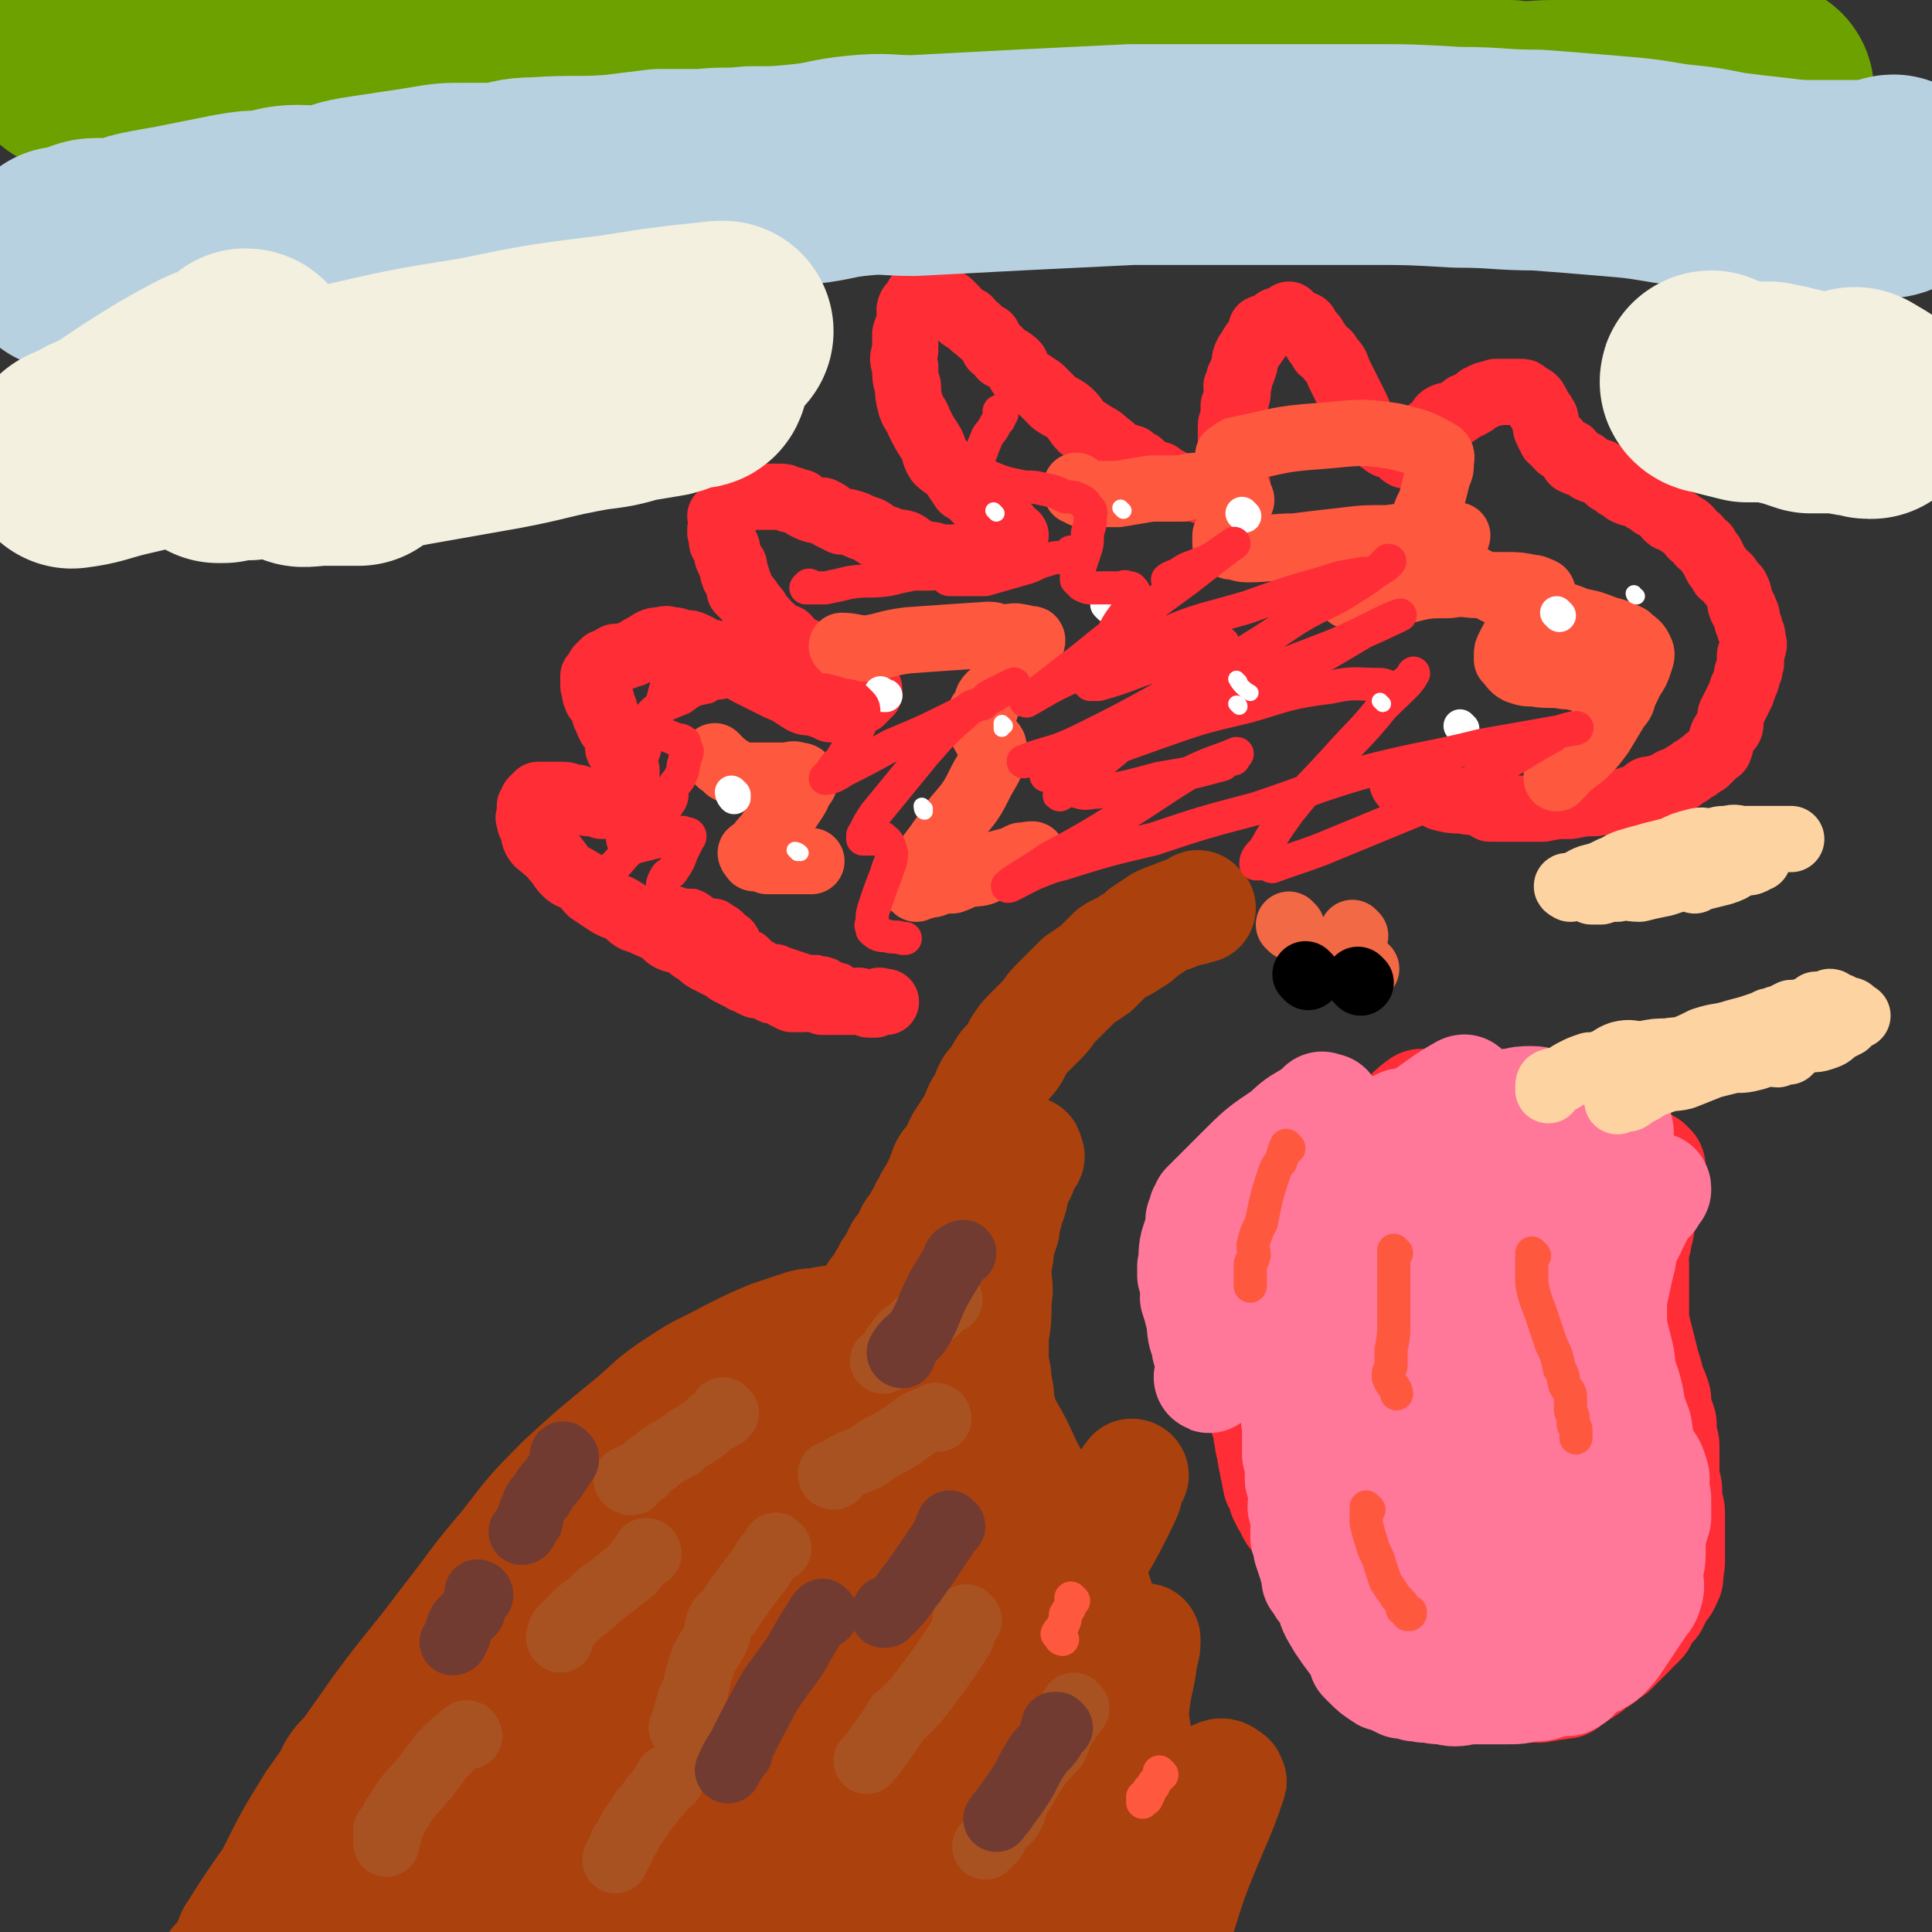 <svg viewBox='0 0 700 700' version='1.1' xmlns='http://www.w3.org/2000/svg' xmlns:xlink='http://www.w3.org/1999/xlink'><rect x="0" y="0" width="700" height="700" fill="#333333" stroke="none"/><g fill='none' stroke='#AB410D' stroke-width='40' stroke-linecap='round' stroke-linejoin='round'><path d='M435,329c0,0 -1,-1 -1,-1 0,0 0,0 -1,1 -1,1 -1,1 -3,1 -2,1 -3,1 -5,2 -3,1 -3,1 -5,2 -3,2 -3,2 -6,4 -2,2 -2,2 -4,3 -4,3 -4,2 -7,4 -3,3 -3,3 -6,6 -3,2 -3,2 -6,4 -2,2 -2,2 -4,4 -3,3 -3,3 -5,5 -2,2 -2,3 -4,5 -2,2 -2,2 -5,5 -2,2 -2,2 -4,5 -2,4 -2,4 -5,7 -2,3 -2,3 -3,6 -2,1 -2,1 -3,3 -1,3 -1,3 -3,6 -1,2 -1,2 -2,5 -2,3 -2,3 -4,6 -2,3 -2,4 -3,7 -2,2 -3,2 -4,5 -1,2 0,3 -2,5 -1,2 -1,2 -2,4 -2,2 -1,3 -3,5 -1,3 -2,3 -3,6 -2,2 -2,2 -3,5 -1,2 -1,2 -3,4 -1,2 -1,2 -2,4 -1,2 -1,2 -2,3 0,1 0,1 -1,3 -1,1 -1,0 -1,1 -1,2 -1,2 -2,3 0,1 0,0 -1,1 -1,1 0,2 -1,3 -1,1 -2,1 -3,2 0,1 0,1 -1,2 -1,2 -1,1 -2,3 -1,0 -2,0 -2,1 -1,2 -1,2 -2,3 -1,1 -1,1 -2,3 -2,2 -2,2 -4,4 -1,2 -1,2 -3,4 -1,2 -1,2 -2,4 -1,1 -1,1 -2,3 -1,1 -1,1 -1,3 -2,1 -2,1 -3,2 -1,1 -1,2 -2,3 -2,2 -2,2 -3,3 -2,2 -2,2 -4,4 -2,3 -2,3 -4,6 -3,2 -3,2 -6,5 -2,2 -2,2 -5,4 -3,2 -2,2 -5,4 -3,1 -3,1 -5,3 -4,2 -3,2 -7,5 -3,2 -3,2 -7,5 -6,4 -6,4 -12,8 -6,3 -6,3 -11,6 -5,3 -5,3 -9,6 -3,1 -2,2 -4,3 -2,1 -2,1 -3,1 -1,1 -1,1 -3,2 -2,1 -2,1 -4,2 -8,7 -8,7 -17,14 -8,6 -8,6 -16,12 -8,6 -11,7 -16,11 -1,0 3,-2 4,-2 1,0 0,1 -1,1 -1,1 -2,1 -3,2 -1,1 0,1 -1,2 -1,2 -2,2 -4,3 -3,2 -2,3 -5,5 -2,2 -2,2 -4,4 -2,3 -1,3 -4,6 -2,3 -3,2 -6,6 -2,3 -2,3 -3,7 -2,3 -2,3 -4,7 -2,3 -2,3 -4,7 -3,3 -3,3 -5,6 -3,4 -2,4 -4,8 -2,3 -2,3 -4,6 -2,3 -2,3 -4,7 -2,3 -2,3 -4,6 -2,3 -2,3 -4,6 -1,2 -1,2 -2,5 -2,2 -2,2 -3,4 0,0 0,0 0,1 0,1 -1,1 -1,1 0,1 0,1 0,2 -1,0 -2,0 -2,-1 0,0 1,0 2,-1 2,-4 2,-4 4,-9 7,-11 7,-11 14,-21 7,-14 7,-14 15,-27 12,-17 12,-17 24,-34 11,-15 12,-15 24,-31 11,-14 10,-14 22,-28 10,-13 10,-13 21,-24 11,-10 11,-10 22,-19 10,-8 9,-9 20,-16 9,-6 9,-5 18,-10 8,-4 8,-4 15,-7 6,-2 6,-2 12,-4 4,-1 4,0 7,-1 4,-1 4,0 8,-1 5,-1 5,-1 10,-3 5,-1 6,-1 9,-2 1,0 -1,0 -1,0 -1,0 0,-1 0,-1 -1,1 -1,2 -3,3 -6,5 -6,5 -13,10 -14,11 -14,11 -27,23 -15,12 -16,12 -30,25 -18,16 -17,16 -34,33 -17,18 -17,18 -33,37 -15,18 -15,18 -30,37 -12,16 -13,16 -24,33 -7,10 -7,10 -12,21 -3,6 -3,7 -4,12 0,1 2,0 2,-1 1,0 0,-1 0,-1 0,0 1,1 1,0 1,0 0,-1 1,-1 1,-2 2,-1 4,-3 10,-9 9,-10 19,-20 23,-24 24,-24 47,-47 25,-26 24,-26 49,-51 28,-28 28,-28 56,-54 19,-19 19,-19 39,-37 3,-2 5,-4 6,-4 1,0 -1,2 -2,4 -3,3 -3,2 -6,5 -9,6 -9,6 -17,13 -17,13 -17,13 -33,27 -23,21 -23,21 -44,43 -27,27 -27,27 -52,55 -24,28 -24,28 -46,57 -18,24 -20,24 -34,49 -2,3 1,6 3,8 2,1 3,-1 5,-3 3,-2 3,-2 6,-4 2,-2 2,-2 5,-4 10,-8 10,-7 19,-16 18,-17 18,-17 35,-35 27,-28 27,-28 53,-57 26,-29 26,-29 52,-59 22,-26 22,-26 43,-53 4,-5 6,-9 7,-12 0,-1 -3,2 -5,4 -3,2 -3,2 -5,4 -2,2 -2,2 -4,4 -2,2 -2,2 -4,4 -8,8 -9,8 -17,17 -14,16 -14,16 -27,34 -18,25 -17,26 -34,52 -17,26 -17,26 -34,53 -15,25 -14,25 -28,50 -10,18 -17,31 -20,37 -1,4 5,-9 11,-18 0,-1 1,0 2,-1 2,-1 2,-1 3,-3 1,-1 0,-1 1,-2 7,-11 7,-11 14,-21 15,-20 15,-20 30,-40 25,-34 25,-34 51,-67 23,-30 22,-30 46,-59 16,-20 18,-21 34,-39 0,-1 -1,1 -1,1 -1,1 -1,1 -1,2 -2,2 -2,3 -3,4 -7,8 -7,8 -14,15 -14,17 -15,17 -28,34 -20,25 -20,25 -39,51 -18,24 -18,24 -34,50 -13,22 -12,22 -24,45 -1,2 -2,4 -1,5 0,1 1,0 2,-1 2,-1 2,0 3,-1 1,-1 1,-1 3,-3 2,-2 2,-2 5,-5 11,-12 12,-12 23,-24 23,-27 23,-27 46,-55 20,-24 20,-24 39,-48 15,-19 15,-20 30,-39 3,-4 6,-7 6,-8 1,-1 -2,2 -5,5 -1,1 -1,1 -2,2 -3,3 -4,3 -6,7 -9,12 -9,12 -17,24 -14,22 -13,22 -26,44 -14,24 -15,23 -27,47 -10,20 -9,21 -18,41 0,1 0,2 0,2 0,0 1,0 1,0 1,-1 1,-1 2,-1 1,-1 1,-1 2,-2 6,-7 7,-6 12,-14 14,-22 13,-23 25,-47 12,-22 12,-22 24,-45 9,-19 14,-27 19,-38 1,-3 -3,5 -6,9 -1,1 -1,1 -2,2 -1,2 0,2 -1,4 -7,14 -8,13 -14,28 -8,19 -8,19 -15,38 -8,23 -7,23 -15,46 -3,10 -3,10 -5,20 -1,1 -1,1 0,1 0,1 0,1 1,2 1,0 0,1 1,1 3,-1 3,-2 5,-5 8,-7 8,-7 14,-15 14,-17 16,-17 28,-36 15,-25 14,-25 28,-52 11,-21 11,-21 20,-43 4,-7 6,-12 7,-16 0,-1 -3,3 -5,5 -1,2 -1,2 -3,4 -1,1 -1,1 -2,4 -4,6 -3,7 -7,13 -6,16 -6,16 -13,31 -9,22 -9,22 -19,44 -8,18 -8,18 -16,35 -6,12 -10,20 -11,23 -1,2 3,-7 7,-14 0,-1 1,-1 2,-3 1,-2 1,-2 2,-5 11,-20 11,-20 22,-40 13,-22 13,-22 26,-44 14,-23 13,-24 27,-47 6,-9 6,-10 12,-18 1,0 1,1 0,1 0,1 -1,1 -1,2 -1,2 0,3 -1,5 -9,19 -10,18 -20,36 -9,17 -9,17 -18,34 -8,15 -11,22 -16,30 -1,2 3,-7 5,-9 2,0 2,3 3,5 1,2 1,2 1,4 1,2 1,2 2,4 0,1 -1,1 -1,2 1,1 1,1 2,2 1,1 1,1 2,2 1,2 1,2 2,4 2,1 2,1 4,2 2,2 2,2 5,5 1,1 1,2 2,3 2,2 2,1 4,3 1,1 1,1 1,2 2,2 2,2 3,4 1,1 1,1 2,2 1,1 1,1 1,1 1,1 1,1 2,2 0,0 -1,1 -1,1 1,0 1,0 2,0 1,0 1,1 1,1 1,-1 1,-1 1,-2 1,-2 2,-2 2,-5 1,-3 1,-3 2,-6 0,-3 0,-3 1,-6 0,-3 0,-3 0,-6 1,-4 0,-4 0,-8 1,-6 1,-6 2,-13 1,-6 1,-6 1,-12 1,-4 0,-4 0,-7 0,-2 0,-2 0,-4 0,-1 0,-1 0,-3 1,-1 1,-1 1,-3 1,-1 0,-1 0,-2 1,-2 2,-2 3,-4 2,-2 2,-2 3,-3 1,-2 1,-2 2,-3 0,-1 1,-2 1,-1 0,2 0,3 -1,6 -1,9 -2,9 -3,18 -1,3 0,3 -1,6 0,3 0,3 -1,6 0,2 0,2 -1,3 0,5 0,5 0,9 1,6 2,6 3,11 0,6 -1,6 -1,12 1,3 1,3 2,6 1,3 1,3 2,5 0,2 -1,2 -1,4 1,1 1,0 1,1 1,1 0,1 0,1 0,1 0,1 0,2 1,0 1,0 1,-1 1,0 0,0 0,-1 1,-4 1,-4 2,-8 1,-5 2,-5 3,-10 0,-4 0,-4 -1,-7 0,-3 0,-3 0,-6 -1,-3 -2,-3 -3,-6 -1,-4 -1,-4 -2,-8 -2,-6 -2,-6 -3,-13 -1,-5 -1,-5 -2,-10 -2,-5 -3,-5 -4,-10 -1,-4 0,-4 -1,-8 -2,-5 -2,-5 -4,-10 -2,-5 -1,-5 -3,-10 -1,-4 -2,-4 -4,-8 -2,-3 -1,-4 -3,-7 -1,-3 -1,-3 -3,-6 -2,-4 -1,-4 -4,-8 -3,-5 -4,-4 -7,-9 -6,-10 -5,-11 -11,-21 -5,-10 -7,-11 -11,-19 -1,-1 1,2 1,2 0,0 0,-1 0,-2 -1,-2 0,-2 -1,-3 0,-1 0,-1 0,-2 0,-4 0,-4 0,-8 1,-5 1,-5 2,-10 0,-5 0,-6 1,-11 1,-6 2,-6 4,-11 1,-5 1,-5 3,-10 1,-3 1,-3 2,-7 1,-2 1,-2 1,-4 1,-2 1,-2 1,-4 1,-2 1,-1 2,-3 0,-2 0,-2 1,-4 0,0 0,0 0,0 1,-1 1,-1 2,-2 0,0 0,0 -1,-1 0,0 1,-1 0,-1 0,1 0,2 0,3 -1,1 -2,1 -2,2 -2,3 -1,4 -2,7 -1,4 -1,4 -3,8 -1,4 -1,4 -1,8 -1,3 -1,3 -2,6 0,5 -1,5 -1,10 0,5 1,5 0,10 0,7 0,7 -1,13 0,5 0,5 0,11 1,3 1,3 1,6 1,4 1,4 1,7 1,4 1,4 2,8 1,5 1,5 3,9 1,5 1,5 2,10 1,4 2,4 3,8 1,4 1,4 2,7 2,3 2,3 4,5 2,3 2,3 4,6 2,3 1,3 4,7 1,2 2,1 4,4 1,1 1,1 2,3 1,2 1,3 2,4 1,2 2,2 2,4 1,5 0,5 -1,10 -2,12 -2,12 -4,23 -3,12 -3,12 -6,24 -2,6 -3,6 -5,11 -1,1 -1,1 -2,1 -1,1 -1,1 -2,2 -3,1 -2,2 -4,3 -6,5 -6,6 -11,10 -9,7 -9,7 -18,14 -9,8 -9,7 -18,15 -3,3 -3,3 -5,5 -1,0 -1,1 0,1 0,0 0,-1 1,-1 8,-1 8,0 16,-2 13,-4 13,-4 27,-8 14,-4 14,-4 29,-8 14,-5 17,-6 28,-9 2,-1 -3,0 -4,1 -1,1 0,2 0,3 2,5 2,5 3,9 1,4 0,4 0,8 0,3 0,3 0,7 1,2 2,2 2,4 0,1 0,1 -1,2 0,1 0,1 0,2 0,0 0,1 0,1 2,-3 3,-4 4,-9 5,-13 4,-13 9,-26 6,-15 8,-18 12,-30 1,-2 -2,2 -2,2 0,0 1,-1 1,-3 1,0 1,-1 0,-1 -1,-1 -2,-2 -4,-1 -3,1 -2,2 -4,4 -2,1 -2,1 -3,2 '/></g>
<g fill='none' stroke='#A95221' stroke-width='24' stroke-linecap='round' stroke-linejoin='round'><path d='M344,471c0,0 0,-1 -1,-1 0,0 0,0 0,1 -1,0 -1,0 -1,1 -2,1 -2,1 -3,3 -5,3 -5,3 -9,7 -3,2 -3,2 -5,5 -2,2 -1,2 -2,4 -1,1 -1,1 -1,1 -1,1 -1,0 -2,1 '/><path d='M263,512c0,0 -1,-1 -1,-1 0,0 0,1 0,2 -2,1 -2,1 -4,2 -2,2 -2,2 -5,4 -3,2 -4,2 -7,5 -4,2 -4,2 -7,4 -2,2 -2,2 -4,3 -2,2 -1,2 -3,3 -1,1 -1,0 -2,1 -1,0 -1,0 -1,0 0,1 0,1 0,2 -1,0 -1,0 -2,-1 '/><path d='M170,629c0,0 0,-1 -1,-1 -4,3 -5,4 -9,8 -3,4 -3,4 -6,8 -5,6 -6,6 -10,13 -2,2 -1,2 -2,4 -1,1 -1,1 -2,2 0,0 1,0 1,1 0,1 -1,1 -1,1 0,1 0,1 0,2 0,0 0,1 0,1 '/><path d='M282,561c0,0 -1,-1 -1,-1 0,0 1,1 1,1 -1,1 -2,1 -3,2 -3,3 -2,4 -5,7 -3,4 -3,4 -6,8 -2,3 -2,3 -4,6 -1,2 -2,1 -3,3 -1,2 -1,2 -1,5 -2,5 -3,5 -5,9 -2,6 -2,6 -3,11 -2,4 -2,4 -3,8 -1,3 -1,4 -2,6 '/><path d='M351,587c0,0 -1,-1 -1,-1 0,0 1,1 0,1 -1,4 -1,5 -3,8 -6,9 -6,9 -12,17 -3,4 -3,4 -6,7 -2,2 -2,2 -3,3 0,0 -1,0 -1,1 -2,3 -2,3 -4,6 -2,2 -1,2 -3,4 -2,3 -3,4 -4,5 '/><path d='M390,619c0,0 -1,-1 -1,-1 0,0 1,1 0,1 -1,4 -2,3 -4,7 -2,3 -1,3 -3,7 -4,4 -4,4 -7,8 -3,5 -3,5 -6,10 -2,3 -1,4 -3,7 -1,2 -2,2 -3,3 -2,2 -2,3 -3,5 -1,1 -2,2 -3,3 '/><path d='M340,514c0,0 0,-1 -1,-1 0,0 0,0 0,1 -1,0 -1,-1 -1,0 -4,1 -4,1 -7,3 -4,3 -4,3 -9,6 -4,2 -4,2 -8,5 -4,2 -4,1 -7,3 -2,1 -2,1 -3,2 -1,1 -1,2 -2,2 0,0 -1,0 -1,-1 '/><path d='M235,563c0,0 0,-1 -1,-1 -1,1 0,2 -2,3 -3,4 -3,4 -7,7 -6,5 -6,4 -11,9 -4,3 -4,3 -7,6 -2,2 -2,2 -3,3 -1,1 -1,1 -1,3 -1,0 0,1 0,1 '/><path d='M243,645c0,0 0,-1 -1,-1 0,0 0,1 0,1 -2,2 -2,2 -3,4 -2,2 -2,2 -4,5 -2,2 -2,2 -3,4 -3,4 -3,4 -5,8 -1,2 -2,2 -2,4 -1,2 -2,3 -2,4 '/></g>
<g fill='none' stroke='#723B31' stroke-width='24' stroke-linecap='round' stroke-linejoin='round'><path d='M205,528c0,0 -1,-1 -1,-1 0,0 1,1 1,2 -2,3 -2,3 -4,6 -2,3 -3,3 -5,7 -2,2 -2,2 -3,5 -1,2 -1,2 -1,4 -1,1 -1,1 -2,3 0,1 -1,1 -1,1 '/><path d='M174,578c0,0 0,-1 -1,-1 0,0 0,1 0,1 -1,3 -1,3 -2,6 -2,2 -2,2 -4,4 -1,2 -1,2 -1,4 -1,1 -1,1 -1,2 0,1 -1,1 -1,1 '/><path d='M345,553c0,0 -1,-1 -1,-1 -1,2 -1,3 -2,5 -6,9 -6,9 -11,16 -4,5 -4,6 -8,10 -1,1 -1,0 -2,0 0,1 -1,1 -1,2 0,0 0,0 1,0 '/><path d='M299,585c0,0 -1,-1 -1,-1 0,0 0,1 -1,1 -5,8 -5,8 -9,15 -7,10 -8,10 -13,20 -6,11 -8,16 -11,21 -1,2 1,-3 3,-6 0,0 0,0 1,0 '/><path d='M384,626c0,0 -1,-1 -1,-1 0,0 0,0 -1,0 -1,3 0,3 -1,5 -2,3 -3,3 -5,6 -4,6 -3,6 -7,12 -2,3 -2,3 -5,7 -1,2 -2,2 -3,4 '/><path d='M327,491c0,0 -1,0 -1,-1 2,-4 4,-4 7,-8 4,-7 3,-7 7,-15 3,-5 3,-5 6,-10 0,-1 0,-1 1,-2 1,0 1,-1 2,-1 '/></g>
<g fill='none' stroke='#F26946' stroke-width='24' stroke-linecap='round' stroke-linejoin='round'><path d='M495,351c0,0 -1,-1 -1,-1 '/><path d='M480,348c0,0 -1,-1 -1,-1 '/><path d='M491,339c0,0 -1,-1 -1,-1 '/><path d='M468,336c0,0 -1,-1 -1,-1 '/></g>
<g fill='none' stroke='#000000' stroke-width='24' stroke-linecap='round' stroke-linejoin='round'><path d='M474,354c0,0 -1,-1 -1,-1 '/><path d='M493,356c0,0 -1,-1 -1,-1 '/></g>
<g fill='none' stroke='#FE2D36' stroke-width='24' stroke-linecap='round' stroke-linejoin='round'><path d='M509,284c0,0 -1,-1 -1,-1 0,0 0,1 1,1 1,1 1,1 1,1 1,0 1,0 2,0 0,0 0,0 1,0 0,0 0,0 1,1 2,0 2,0 4,1 2,1 2,1 4,2 4,1 4,1 8,1 3,1 3,0 6,1 1,0 1,0 3,1 1,0 0,1 1,1 2,0 2,0 3,0 1,0 1,0 2,0 3,0 3,0 6,0 4,0 4,0 8,0 5,-1 5,-1 10,-1 5,-1 5,-1 9,-1 4,-1 4,0 8,0 2,0 2,-1 4,-1 1,-1 1,0 3,0 1,0 0,-1 1,-1 1,-1 1,-1 2,-2 1,-1 1,-1 3,-1 2,-1 2,0 3,-1 2,0 2,-1 4,-2 1,0 1,0 3,-1 1,-1 1,-1 3,-2 1,-1 1,-1 3,-2 1,-1 1,-1 3,-2 0,0 0,-1 1,-1 1,-1 1,-1 2,-2 1,-1 2,-1 2,-2 1,-2 0,-2 1,-4 0,-1 1,-1 1,-2 1,-1 2,-1 2,-3 0,-1 0,-2 0,-3 1,-2 1,-2 2,-4 1,-2 1,-2 2,-4 0,-2 1,-2 1,-3 1,-2 1,-2 1,-4 1,-1 1,-1 1,-3 1,-1 0,-1 0,-3 0,-2 1,-1 1,-3 1,-2 0,-2 0,-3 0,-2 0,-2 -1,-4 0,-2 -1,-2 -1,-3 0,-2 0,-2 -1,-4 0,-1 -1,0 -1,-1 -1,-2 0,-2 -1,-4 0,-1 0,-1 -1,-3 -1,-1 -1,-1 -2,-2 -1,-2 -1,-2 -3,-3 -1,-2 -1,-2 -2,-3 -1,-2 -1,-2 -2,-4 -1,-1 -1,-1 -2,-3 -2,-1 -2,-1 -3,-3 -2,-1 -2,-1 -3,-3 -1,-1 -1,-1 -3,-2 -1,-1 -1,-1 -3,-2 -1,0 -1,0 -2,-1 -1,-1 -1,-2 -2,-3 -2,-1 -2,-1 -3,-1 -1,-1 -1,-1 -3,-2 -1,-1 -1,-1 -2,-2 -2,0 -3,0 -5,-1 -1,-1 -1,-1 -3,-2 -1,-1 -1,-1 -3,-2 -1,-1 -1,-1 -2,-2 -1,-1 -1,-1 -2,-1 -1,-1 -1,0 -3,-1 -1,-1 -1,-1 -2,-2 -2,0 -2,0 -4,-1 -1,-1 0,-2 -1,-3 -2,-1 -2,-1 -4,-2 -1,-1 -1,-1 -1,-2 -1,-1 -1,0 -2,-1 0,-1 0,-1 -1,-2 0,-1 -1,-1 -1,-3 0,-1 0,-1 0,-2 0,-1 -1,-1 -1,-2 -1,-1 -1,-1 -2,-3 0,-1 -1,-1 -1,-2 -1,-1 -1,-1 -2,-1 -1,-1 -1,-1 -1,-1 -1,-1 -1,-1 -2,-1 -1,0 -1,0 -2,0 -1,0 -1,0 -2,0 -2,0 -2,0 -3,0 -1,0 -1,0 -2,0 -1,1 -1,0 -3,1 -1,0 -1,0 -2,1 -1,0 -1,0 -2,1 -1,1 -1,1 -3,2 -1,0 -1,0 -2,1 -2,1 -1,1 -3,2 -2,1 -2,0 -4,1 -2,1 -1,3 -2,4 -1,1 -1,1 -3,1 -1,1 -1,1 -2,2 -1,1 -1,1 -2,3 0,0 0,0 -1,1 -1,1 -1,0 -2,1 0,0 1,1 0,1 0,1 0,1 -1,1 0,0 0,0 -1,0 -2,-1 -1,-2 -3,-3 -3,-1 -3,0 -5,-2 -2,-1 -1,-1 -3,-2 -1,-2 -1,-2 -3,-3 -1,-2 -1,-2 -2,-3 -1,-3 -1,-3 -2,-5 -1,-2 -1,-2 -2,-4 -2,-4 -2,-4 -4,-8 -1,-3 -1,-3 -3,-5 -1,-2 -1,-2 -3,-3 -1,-2 -1,-2 -2,-3 -1,-2 -1,-2 -2,-3 -1,-1 -1,-1 -2,-3 -1,-1 -1,0 -2,-1 -1,0 -1,0 -2,0 0,0 0,-1 -1,-1 0,-1 0,-1 -1,-2 0,0 0,1 -1,1 0,0 0,1 -1,1 -1,0 -1,0 -2,0 -1,0 -1,1 -2,2 -2,1 -2,0 -4,1 0,1 0,2 -1,3 -1,2 -1,1 -2,3 -1,1 -1,2 -2,3 -1,2 -1,2 -1,4 -1,3 -1,3 -2,5 0,2 0,2 -1,3 0,2 1,2 0,4 0,1 0,1 -1,3 0,2 0,2 0,4 0,2 -1,2 -1,3 0,2 0,2 0,5 0,2 0,2 0,4 1,2 1,2 1,4 0,2 0,2 0,3 0,2 0,2 0,3 0,1 1,1 1,2 0,1 1,1 0,2 0,0 0,0 -1,0 0,0 0,1 -1,1 -1,1 -1,1 -2,1 0,0 0,0 -1,0 -1,0 -1,0 -2,0 -1,0 -1,-1 -2,-1 -1,0 -1,0 -3,0 -2,-1 -2,-1 -3,-1 -2,0 -2,0 -3,0 -2,-1 -2,-1 -3,-1 -2,-1 -2,-1 -4,-2 -1,0 -1,0 -2,0 -1,-1 0,-1 -1,-2 -1,0 -2,0 -3,0 -1,-1 -1,-1 -2,-2 -1,-1 -1,-1 -2,-2 -2,-1 -2,-1 -3,-2 -3,-1 -3,0 -5,-2 -2,-1 -2,-2 -4,-3 -2,-2 -2,-2 -4,-3 -3,-2 -3,-2 -5,-3 -2,-2 -2,-3 -4,-5 -2,-2 -3,-2 -6,-4 -2,-2 -2,-2 -5,-5 -3,-2 -3,-2 -6,-4 -2,-2 -2,-3 -3,-5 -2,-2 -3,-2 -5,-3 -1,-2 -1,-2 -3,-3 -1,-2 -1,-2 -2,-4 -2,-1 -2,-1 -4,-3 -2,-1 -2,-2 -3,-3 -2,-1 -2,0 -3,-2 -2,-1 -1,-1 -2,-2 -1,-1 -1,-1 -2,-2 -1,-1 -1,0 -3,-1 -1,-1 0,-1 -1,-2 -1,0 -1,0 -2,0 0,0 0,-1 0,-1 -1,0 -1,0 -2,0 0,0 -1,0 -1,0 0,0 0,1 0,1 -1,0 -1,0 -2,0 0,0 0,0 0,0 -1,1 -1,1 -1,2 -1,1 -1,1 -2,2 -1,2 0,2 0,5 -1,2 -1,2 -2,5 0,3 0,3 0,6 -1,3 -1,3 0,6 0,4 0,4 1,7 0,3 0,3 1,7 1,3 2,3 3,6 2,4 2,4 4,7 2,3 1,4 3,7 2,2 3,2 5,4 2,3 2,3 4,6 2,1 2,1 4,3 2,2 2,2 4,4 2,2 2,2 4,3 1,1 1,1 2,3 1,0 1,0 2,1 0,1 0,1 0,2 1,0 1,0 1,0 1,1 1,0 2,1 0,0 0,1 -1,1 0,1 1,1 0,1 -1,1 -1,2 -2,2 -1,1 -2,0 -3,1 -1,0 0,1 -1,1 -1,1 -2,0 -3,1 -1,0 -1,0 -2,1 -2,0 -2,0 -3,0 -3,0 -3,0 -7,0 -1,0 -1,0 -3,0 -2,0 -2,0 -3,0 -2,-1 -2,-1 -4,-1 -2,-1 -2,0 -4,-1 -2,-1 -2,-2 -4,-3 -3,-1 -3,0 -5,-1 -2,-1 -3,-1 -5,-2 -2,-1 -1,-1 -3,-2 -3,-1 -3,-1 -5,-2 -3,-1 -3,-1 -5,-1 -2,-1 -2,-1 -4,-2 -1,-1 -1,-1 -3,-2 -2,0 -3,0 -5,-1 -2,-1 -2,-1 -3,-2 -2,0 -2,-1 -4,-1 -2,-1 -2,-1 -3,-1 -2,0 -2,0 -4,0 -1,0 -1,0 -3,0 -1,0 -1,0 -3,0 -1,0 -1,-1 -2,0 -1,0 -1,1 -2,1 0,0 -1,0 -1,0 -1,0 -1,1 -2,1 -1,1 -1,0 -1,1 -1,1 -1,1 -2,2 0,0 0,0 0,1 -1,0 -1,0 -2,1 0,1 1,1 1,2 0,0 0,1 0,1 -1,1 -1,1 -1,2 0,1 0,1 0,1 1,1 1,1 1,2 0,1 -1,1 0,2 0,0 1,0 1,1 1,1 0,1 1,3 0,0 -1,1 0,1 0,1 0,1 1,2 0,1 0,0 1,1 0,2 -1,2 0,3 0,1 0,1 1,1 0,2 0,2 1,3 0,1 0,2 0,2 1,1 1,1 2,2 2,2 2,3 4,5 1,2 1,2 3,4 1,1 1,2 3,3 2,2 2,2 5,3 2,2 1,2 3,3 2,2 3,1 5,3 2,0 2,0 3,1 3,1 2,1 5,3 2,1 2,1 4,2 2,1 2,2 4,3 1,1 1,1 2,1 1,1 1,0 2,1 0,0 0,1 1,2 0,0 1,-1 1,0 0,0 0,0 0,1 -1,0 -1,0 -1,1 -1,1 -1,1 -2,2 -1,0 -1,1 -2,1 -1,1 -1,0 -2,1 -2,0 -2,1 -3,1 -2,0 -2,0 -4,0 -2,-1 -2,-1 -5,-2 -2,-1 -3,0 -5,-1 -5,-3 -4,-3 -9,-5 -4,-2 -4,-2 -8,-4 -4,-2 -4,-2 -7,-4 -2,-2 -2,-2 -5,-3 -3,-2 -3,-1 -7,-2 -1,-1 -1,-1 -3,-2 -2,-1 -2,-1 -5,-1 -2,-1 -2,-1 -4,-1 -1,0 -1,-1 -3,0 -3,0 -3,0 -6,2 -2,1 -2,1 -5,3 -1,0 -1,0 -3,1 -2,0 -2,0 -3,0 -2,1 -1,1 -2,2 -1,0 -1,0 -2,0 -1,1 -1,1 -2,2 0,1 0,1 0,2 -1,0 -1,0 -2,1 0,1 0,1 0,2 0,0 0,0 0,1 0,1 0,1 1,1 0,2 -1,2 0,3 0,2 1,1 2,2 0,2 0,2 1,3 0,2 0,2 1,3 0,1 0,1 1,3 1,1 1,1 2,3 1,2 1,2 1,5 1,2 1,2 2,4 0,2 0,2 1,4 0,2 0,3 0,5 -1,1 -1,1 -1,3 -1,1 -1,1 -2,3 0,1 0,1 0,2 -1,0 -2,0 -3,0 -1,0 -1,0 -3,0 -2,-1 -2,-1 -5,-1 -2,-1 -2,-1 -4,-2 -3,0 -3,-1 -5,-1 -1,0 -1,0 -2,0 -1,0 -1,0 -2,0 -1,0 -1,0 -2,0 -1,0 -1,0 -1,0 -1,0 -1,0 -2,0 -1,1 -1,1 -2,2 0,1 0,1 -1,2 0,1 0,1 0,3 0,1 -1,1 0,2 0,2 0,1 1,3 1,2 0,2 1,4 1,2 2,2 3,3 2,2 3,2 4,4 2,2 2,3 4,5 2,2 2,1 5,3 2,1 2,2 4,4 3,2 3,2 6,4 3,2 3,1 6,3 2,1 2,2 4,3 3,1 3,1 5,2 2,1 3,1 5,2 1,1 1,2 3,3 2,1 2,0 4,1 2,1 2,1 3,2 1,1 1,1 3,2 2,2 2,2 4,3 2,1 2,1 4,2 2,1 2,1 3,2 2,1 2,1 4,2 1,0 1,1 2,1 2,1 2,1 4,2 1,0 1,0 3,0 1,1 1,1 3,2 1,0 1,0 2,0 2,1 2,1 3,2 1,0 1,0 2,1 2,0 2,0 4,0 1,0 1,-1 3,0 2,0 2,0 4,1 2,0 2,0 4,0 2,0 2,0 4,0 2,0 2,0 3,0 2,0 2,-1 3,0 2,0 2,1 3,1 1,0 1,0 2,0 0,-1 0,-1 1,-1 1,-1 1,0 1,0 1,0 1,0 2,0 '/></g>
<g fill='none' stroke='#FE583F' stroke-width='24' stroke-linecap='round' stroke-linejoin='round'><path d='M391,177c0,0 -1,-1 -1,-1 0,0 0,1 0,2 1,0 1,0 2,1 2,0 2,0 5,0 4,0 4,0 8,0 6,-1 6,-1 12,-2 6,0 6,0 11,0 4,-1 4,-1 8,-1 3,0 3,1 6,1 2,0 2,-1 4,0 1,0 1,0 2,1 1,1 1,1 1,2 1,1 1,1 0,3 0,2 -1,2 -2,4 -1,2 0,2 -1,4 -1,2 -1,1 -2,3 0,1 0,1 0,2 0,0 0,1 0,1 1,1 1,0 2,1 3,0 3,1 6,1 8,0 9,-1 17,-1 8,-1 8,-1 17,-2 8,-1 8,-1 17,-1 7,-1 7,-1 14,-1 3,0 3,0 6,0 2,0 2,0 4,0 1,0 1,0 1,0 0,1 -1,1 -3,2 -4,2 -3,3 -7,5 -6,3 -6,2 -12,5 -5,3 -4,3 -9,6 -3,2 -3,2 -6,3 -1,1 -1,1 -2,1 0,0 0,0 0,0 2,0 3,0 5,0 7,-1 7,-1 15,-2 8,-2 8,-2 16,-2 6,-1 6,0 11,0 5,0 5,0 10,0 4,0 4,0 9,1 1,0 1,0 3,1 1,0 1,1 1,1 0,1 -1,1 -1,2 -2,3 -2,2 -4,5 -2,4 -2,4 -4,7 -2,3 -2,3 -3,5 -1,2 -1,2 -1,3 0,1 0,1 0,2 2,2 2,3 4,4 3,1 3,1 6,1 5,1 6,0 11,1 4,0 4,1 8,1 4,1 4,1 7,2 2,0 2,1 3,2 2,1 3,1 3,2 0,2 -1,3 -2,4 -3,5 -3,5 -6,10 -3,4 -3,4 -6,7 -2,2 -3,2 -5,4 -2,1 -2,1 -3,3 -1,1 -1,1 -2,1 0,1 0,1 0,1 0,-1 0,-1 2,-3 4,-4 4,-4 8,-8 5,-6 5,-6 10,-13 4,-5 4,-6 7,-12 2,-3 2,-3 3,-6 1,-3 1,-3 0,-5 -1,-2 -2,-2 -4,-4 -4,-2 -4,-2 -8,-3 -5,-2 -5,-2 -10,-3 -5,-2 -5,-2 -10,-3 -6,-2 -5,-3 -11,-5 -6,-2 -6,-1 -11,-4 -6,-3 -6,-3 -11,-6 -4,-3 -4,-3 -7,-7 -3,-2 -3,-2 -5,-5 -1,-3 -1,-4 -1,-7 1,-4 2,-4 3,-8 1,-4 1,-4 2,-8 1,-2 1,-2 1,-4 0,-2 1,-3 -1,-4 -7,-4 -8,-4 -16,-6 -13,-2 -14,-1 -27,0 -15,1 -15,2 -30,5 -2,1 -2,2 -3,2 '/><path d='M306,235c0,0 -1,-1 -1,-1 4,0 5,1 9,1 7,-1 7,-2 15,-3 14,-1 14,-1 29,-2 3,0 3,1 5,1 4,0 4,-1 7,0 1,0 1,0 2,1 1,0 2,-1 2,0 0,1 -1,1 -2,3 -1,2 -1,2 -3,5 -2,2 -2,2 -4,4 -2,3 -1,3 -3,5 -1,2 -2,2 -3,3 -2,2 -1,2 -2,5 -1,1 -2,1 -2,3 0,1 0,1 0,2 1,1 1,1 1,3 1,2 1,2 2,3 0,1 1,1 1,1 1,1 1,1 1,2 0,1 1,1 0,2 -1,4 -1,4 -4,9 -4,8 -4,8 -10,15 -6,9 -6,9 -13,18 -2,2 -3,2 -5,4 0,0 1,1 2,1 6,-1 6,-2 13,-3 11,-2 11,-2 22,-5 5,-1 8,-2 9,-2 1,-1 -2,0 -4,0 -2,1 -2,1 -4,2 -4,1 -4,2 -8,3 -3,2 -4,1 -8,2 -3,1 -2,1 -5,2 -3,0 -3,0 -6,1 -2,1 -2,0 -4,1 -1,0 -1,0 -2,0 -1,1 -1,1 -1,1 '/><path d='M260,275c0,0 -1,-1 -1,-1 1,1 1,2 3,3 2,1 1,2 3,2 3,2 3,2 6,2 4,0 4,0 8,0 3,0 3,0 6,0 2,0 2,-1 4,0 1,0 2,0 2,1 1,2 0,2 -1,3 -1,3 -1,3 -3,6 -2,3 -2,3 -5,6 -2,3 -2,3 -4,6 -2,2 -2,2 -3,4 -1,1 -2,1 -3,2 0,0 0,1 1,1 0,1 0,1 1,1 2,0 2,0 4,1 3,0 3,0 6,0 3,0 3,0 5,0 3,0 4,0 5,0 '/></g>
<g fill='none' stroke='#FFFFFF' stroke-width='12' stroke-linecap='round' stroke-linejoin='round'><path d='M402,220c0,0 -1,-1 -1,-1 '/><path d='M426,260c0,0 -1,-1 -1,-1 0,0 1,1 1,2 '/><path d='M530,264c0,0 -1,-1 -1,-1 '/><path d='M565,223c0,0 -1,-1 -1,-1 '/><path d='M451,187c0,0 -1,-1 -1,-1 '/><path d='M320,252c0,0 -1,-1 -1,-1 0,0 1,1 2,1 '/><path d='M266,288c0,0 -1,-1 -1,-1 0,0 0,1 1,2 '/></g>
<g fill='none' stroke='#FE2D36' stroke-width='12' stroke-linecap='round' stroke-linejoin='round'><path d='M363,150c0,0 -1,-1 -1,-1 0,1 0,2 0,3 -1,1 -1,1 -2,3 -2,3 -2,2 -3,5 -1,2 -1,3 -2,5 0,1 -1,1 -1,3 1,1 0,1 1,2 2,2 2,2 4,3 5,2 5,2 10,3 4,1 4,0 8,1 5,1 5,1 9,3 2,0 3,0 5,1 2,1 2,1 3,3 2,1 1,2 1,4 0,2 0,2 -1,5 0,4 0,4 -1,7 -1,3 -1,3 -2,6 0,1 0,1 -1,2 0,1 0,2 0,2 1,1 1,1 2,2 2,1 2,1 4,1 2,0 2,0 5,0 2,0 2,0 5,0 1,0 1,-1 3,0 1,0 1,0 1,1 1,0 1,0 0,1 0,2 0,3 -1,5 -2,4 -3,4 -5,8 -3,5 -2,5 -5,9 -2,4 -2,3 -4,6 -1,2 -1,2 -1,4 0,0 1,1 1,1 2,0 2,0 3,0 11,-3 11,-4 21,-7 12,-4 16,-5 24,-8 1,0 -4,0 -5,1 0,0 1,0 2,0 1,1 1,1 1,1 -1,2 -1,2 -2,3 -3,4 -3,4 -6,7 -9,10 -9,9 -19,18 -10,9 -10,9 -20,17 -5,4 -8,7 -10,8 -1,1 2,-3 4,-3 2,-1 1,2 3,2 3,1 3,0 7,0 11,-2 11,-2 22,-5 12,-2 12,-2 23,-5 1,-1 1,-1 2,-2 0,0 1,0 2,0 0,-1 2,-2 1,-2 -7,3 -9,3 -17,7 -13,8 -12,8 -25,16 -13,8 -13,8 -26,15 -7,5 -13,8 -15,10 0,1 6,-3 11,-5 5,-2 5,-2 9,-3 16,-5 16,-5 33,-9 18,-6 18,-6 37,-11 21,-7 21,-8 42,-14 20,-5 20,-4 40,-9 17,-3 23,-4 34,-6 2,-1 -4,0 -8,2 -1,0 0,1 -1,1 -11,6 -11,7 -21,12 -15,8 -14,8 -29,15 -17,7 -17,7 -34,14 -8,3 -9,3 -17,6 -1,0 -1,-1 -2,-2 -1,0 -1,1 -2,1 -1,0 -2,0 -2,0 0,-2 1,-3 3,-5 4,-7 4,-7 9,-14 8,-10 8,-9 17,-19 8,-9 9,-9 17,-19 6,-6 10,-9 11,-12 1,-1 -2,4 -6,5 -3,1 -3,-1 -6,-1 -9,0 -9,-1 -18,1 -16,2 -16,3 -30,7 -17,4 -17,4 -34,10 -14,5 -14,5 -29,11 -5,2 -10,4 -10,4 0,0 6,-2 11,-4 4,-2 4,-2 7,-4 15,-6 16,-5 30,-11 18,-8 18,-8 36,-16 16,-8 16,-8 31,-17 7,-3 15,-7 13,-6 -4,1 -12,6 -24,11 -13,5 -13,5 -26,10 -17,6 -17,6 -33,12 -17,6 -16,7 -33,13 -10,4 -17,5 -20,7 -2,0 5,-1 9,-3 8,-3 8,-3 16,-7 10,-5 10,-5 21,-11 14,-8 14,-7 28,-15 13,-8 13,-8 25,-16 10,-6 11,-5 20,-11 7,-4 11,-8 13,-10 2,0 -2,3 -6,5 -2,1 -2,-1 -4,0 -7,1 -7,1 -13,3 -14,4 -14,4 -28,9 -17,5 -17,4 -33,11 -15,6 -15,7 -30,14 -9,4 -10,5 -17,9 -1,0 0,0 1,-1 1,-1 1,-1 3,-2 4,-3 4,-3 9,-7 11,-8 11,-9 22,-17 12,-9 12,-9 23,-17 9,-7 14,-11 17,-13 1,-1 -4,3 -9,6 -2,1 -3,1 -5,2 -3,1 -3,1 -6,3 -2,1 -3,1 -4,2 '/><path d='M294,213c0,0 0,-1 -1,-1 0,0 -1,1 -1,1 0,0 1,0 2,0 2,0 2,0 5,0 5,-1 5,-1 9,-2 7,-1 7,0 14,-1 4,-1 4,-1 9,-2 3,0 3,0 6,0 2,0 2,-1 4,0 1,0 1,0 2,1 0,0 0,1 1,1 0,0 0,0 1,0 0,0 0,0 1,0 1,0 1,0 3,0 4,0 4,0 8,0 7,-2 7,-2 14,-4 4,-1 4,-2 8,-3 3,-1 3,-1 6,-1 1,0 1,0 2,-1 1,0 1,-1 1,-1 1,0 -1,1 -1,2 1,0 3,0 3,0 '/><path d='M242,246c0,0 -1,-1 -1,-1 0,0 1,1 1,2 -1,3 -1,3 -2,7 -2,4 -2,4 -3,8 -1,4 -1,4 -3,8 -1,4 -1,3 -3,7 -1,4 -1,4 -2,7 0,3 0,3 0,5 -1,3 -1,3 -2,5 0,3 0,3 0,6 -1,1 -1,1 -1,3 0,1 -1,1 0,2 0,1 0,1 1,1 2,1 2,1 3,1 4,-1 4,-1 8,-2 3,-1 3,-2 6,-3 1,0 1,0 3,0 0,0 0,-1 1,0 1,0 2,0 2,1 0,1 -1,1 -1,2 -1,2 -1,2 -2,4 -1,3 -1,3 -3,6 -1,2 -2,1 -3,3 -1,2 -1,2 -1,4 0,0 0,0 0,1 -1,1 -1,1 -1,2 0,0 0,0 1,0 0,1 1,1 1,1 2,1 2,1 4,1 3,1 3,1 6,1 3,1 3,2 5,3 3,1 4,0 6,2 2,1 2,1 4,3 1,1 2,1 3,3 1,1 0,2 2,3 1,1 2,1 3,2 1,1 1,1 2,2 2,1 2,1 3,2 3,0 3,0 5,1 3,1 3,1 6,2 3,1 3,1 6,1 2,1 2,0 4,1 1,0 1,1 2,1 1,1 1,0 2,1 0,0 0,0 1,0 0,1 1,0 1,1 0,0 -1,1 -2,1 -1,1 -2,1 -3,2 -1,1 -1,2 -3,3 -1,1 -2,0 -3,1 -1,0 -1,0 -1,1 -1,0 -1,0 -2,0 -1,-1 -1,-1 -2,-1 -3,-2 -3,-2 -6,-3 -3,-2 -4,-4 -5,-4 '/><path d='M212,323c0,0 -1,0 -1,-1 1,-1 2,-1 3,-2 4,-3 4,-2 7,-5 3,-2 3,-3 6,-6 3,-3 3,-3 5,-6 2,-2 2,-2 4,-4 2,-1 2,-1 3,-3 2,-3 2,-3 4,-6 1,-2 0,-3 1,-5 1,-2 2,-2 3,-5 1,-2 0,-2 1,-4 0,-2 1,-2 1,-4 0,0 -1,0 -1,-1 0,-1 0,-1 0,-2 -1,-1 -2,-1 -3,-1 -2,-1 -2,-1 -5,-2 -2,0 -2,0 -4,0 -2,0 -2,0 -3,0 -1,0 -1,0 -1,0 -1,-1 -2,-1 -2,-2 1,-1 2,-1 3,-2 3,-2 2,-3 5,-5 4,-2 4,-2 9,-4 4,-3 4,-3 9,-4 3,-2 3,-1 7,-2 2,-1 2,-1 4,-1 3,0 3,0 6,1 2,0 2,0 5,1 3,0 3,0 7,1 3,0 3,0 7,1 3,0 3,0 7,0 4,1 4,1 7,2 2,0 2,0 4,1 1,1 1,1 2,2 1,1 1,2 1,3 -1,3 -1,4 -2,6 -2,5 -2,5 -5,9 -2,4 -3,3 -5,7 -1,1 -2,2 -2,2 2,0 4,-1 7,-3 8,-4 8,-4 17,-9 12,-5 12,-5 24,-11 10,-5 15,-8 20,-11 2,-1 -4,2 -8,4 -2,1 -1,1 -3,3 -3,1 -4,0 -6,3 -8,7 -8,7 -15,15 -9,11 -9,11 -18,22 -2,3 -2,3 -4,7 -1,1 0,1 0,1 0,1 -1,1 0,1 0,0 0,0 1,0 0,0 0,0 1,0 2,0 2,0 3,0 1,0 2,-1 2,0 2,1 2,2 3,5 0,4 -1,4 -2,8 -2,5 -2,5 -4,11 -1,3 -1,3 -1,6 0,1 -1,1 0,2 0,1 0,1 0,1 2,2 3,2 5,2 3,1 3,0 6,1 0,0 0,0 1,0 '/></g>
<g fill='none' stroke='#FFFFFF' stroke-width='6' stroke-linecap='round' stroke-linejoin='round'><path d='M361,186c0,0 -1,-1 -1,-1 0,0 1,1 1,1 '/><path d='M449,256c0,0 -1,-1 -1,-1 0,0 1,0 1,1 '/><path d='M335,293c0,0 -1,-1 -1,-1 0,0 0,2 1,2 '/><path d='M289,309c0,0 -1,-1 -1,-1 0,0 1,0 2,1 '/><path d='M364,263c0,0 -1,-1 -1,-1 0,0 0,1 0,2 '/><path d='M501,255c0,0 -1,-1 -1,-1 '/><path d='M593,216c-1,0 -1,-1 -1,-1 '/><path d='M407,185c0,0 -1,-1 -1,-1 0,0 1,1 1,1 '/><path d='M449,247c0,0 -1,-1 -1,-1 1,2 3,4 5,5 '/></g>
<g fill='none' stroke='#FE2D36' stroke-width='40' stroke-linecap='round' stroke-linejoin='round'><path d='M598,423c-1,0 -1,-1 -1,-1 0,0 0,1 0,2 0,1 0,1 0,2 -1,2 0,2 -1,4 0,3 -1,3 -2,6 0,3 0,3 0,6 0,3 0,3 -1,6 0,3 -1,3 -1,5 -1,2 0,2 0,5 0,3 0,3 0,5 0,3 0,3 0,6 0,3 0,3 0,5 0,3 0,3 0,5 1,4 1,4 2,8 1,4 1,4 2,8 1,3 1,3 2,7 1,2 1,2 2,5 0,2 0,2 0,4 1,2 1,2 2,5 0,1 0,1 0,3 0,3 1,3 1,5 0,2 0,2 0,5 0,3 0,3 0,6 0,3 1,3 1,5 0,2 0,2 0,5 0,1 1,1 1,3 0,1 0,1 0,3 0,1 0,1 0,2 0,2 0,2 0,3 0,1 0,1 0,2 0,2 0,2 0,3 0,1 0,1 0,2 0,0 0,0 0,1 0,1 0,1 0,1 0,0 0,0 0,0 0,1 0,1 0,1 0,2 -1,2 -1,3 0,2 1,2 0,3 -1,3 -1,2 -3,5 -1,2 -1,2 -2,4 -1,1 -1,1 -2,2 -1,1 -1,1 -2,2 0,2 0,2 -1,3 -1,1 -1,1 -2,1 -1,1 -1,1 -1,2 -2,2 -2,2 -4,4 -1,0 -1,0 -1,1 -1,1 -1,1 -2,2 -1,0 -1,0 -2,1 -1,1 -1,1 -2,2 -2,1 -2,0 -3,1 -1,2 -1,2 -3,3 -1,1 -1,1 -3,1 -1,1 -1,1 -2,2 -1,1 -1,1 -2,2 -1,0 -1,0 -3,0 0,1 0,0 -1,0 -2,1 -2,1 -4,1 -2,1 -2,0 -5,0 -1,0 -1,0 -3,0 -1,0 -1,0 -3,0 -1,0 -1,0 -1,0 -1,0 -1,0 -2,0 -1,0 -1,0 -2,-1 0,0 0,0 0,0 -1,0 -1,1 -1,0 -1,0 -1,0 -2,-1 -1,0 -1,1 -1,0 -5,-2 -5,-3 -9,-6 -1,0 -1,0 -2,0 -4,-2 -4,-2 -8,-3 -2,-1 -2,-1 -4,-3 -1,-1 0,-1 -2,-2 -1,-1 -1,0 -2,-1 -1,-1 -1,-1 -2,-2 0,0 0,0 -1,0 0,-1 -1,0 -1,-1 0,0 1,0 0,-1 -5,-4 -6,-3 -11,-8 -3,-2 -3,-2 -5,-5 -3,-2 -3,-2 -6,-5 -1,-1 -1,-1 -1,-1 -2,-1 -2,-1 -3,-2 -1,0 -1,-1 -2,-1 -1,-3 -1,-3 -3,-5 -1,-1 -1,-1 -2,-3 -1,-3 -1,-3 -3,-6 -1,-2 -1,-2 -3,-5 -1,-1 -1,-1 -1,-2 -1,-2 -1,-2 -2,-3 0,-1 0,-1 -1,-2 0,-3 -1,-3 -2,-5 -1,-5 -1,-5 -2,-10 0,-3 -1,-3 -1,-6 -1,-3 0,-3 -1,-5 0,-1 0,-1 -1,-3 0,-1 0,-1 0,-2 1,-5 1,-5 2,-10 0,-3 0,-3 0,-6 2,-9 3,-9 4,-17 1,-3 0,-3 0,-5 1,-2 1,-2 1,-4 1,-2 2,-1 3,-3 4,-7 3,-8 8,-15 6,-10 6,-10 13,-19 7,-10 7,-11 15,-20 5,-7 8,-10 11,-12 1,-1 -2,3 -3,6 0,0 1,-1 2,0 2,0 2,0 4,0 1,1 1,1 2,1 1,-1 1,-1 2,-1 2,-1 2,0 3,0 1,0 1,-1 1,0 1,0 1,0 1,1 1,0 1,0 2,0 0,0 0,-1 1,0 1,0 1,0 2,1 2,1 2,1 4,2 1,1 2,2 2,2 '/></g>
<g fill='none' stroke='#FF7799' stroke-width='40' stroke-linecap='round' stroke-linejoin='round'><path d='M526,419c0,0 -1,-1 -1,-1 -1,0 0,1 -1,2 -3,7 -3,7 -7,14 -7,12 -7,12 -15,24 -8,12 -8,12 -16,23 -1,1 -1,0 -2,0 0,0 0,0 -1,1 0,0 0,0 -1,0 0,1 -1,0 -1,1 -1,1 0,1 -1,2 -3,9 -4,9 -7,18 -1,2 0,2 -1,5 0,2 0,2 0,4 0,1 -1,1 -1,2 0,1 0,1 0,2 0,1 0,1 0,1 1,4 0,4 2,8 3,10 3,10 8,20 6,13 6,13 14,25 8,11 9,13 16,22 1,1 0,-2 0,-3 0,0 0,0 0,0 1,0 1,0 2,0 2,1 2,1 4,1 4,1 4,2 7,3 5,2 5,2 9,3 3,1 3,1 5,2 2,1 2,1 4,1 2,1 2,0 3,0 1,1 1,1 1,2 1,0 1,0 1,-1 0,0 0,0 0,-1 -1,-2 -1,-2 -2,-5 -2,-5 -2,-5 -4,-9 -3,-5 -3,-5 -4,-10 -2,-5 -3,-5 -4,-10 -2,-5 -1,-5 -2,-11 -1,-11 -2,-11 -2,-22 0,-17 0,-17 3,-34 2,-17 2,-17 6,-34 3,-14 5,-18 8,-28 0,-2 -2,4 -2,5 0,0 1,-2 2,-3 1,-2 1,-2 2,-4 2,-2 1,-3 2,-5 1,-1 1,-1 2,-2 0,-1 0,-1 0,-2 1,0 2,-1 2,-1 -1,1 -2,2 -3,4 -3,5 -3,5 -7,11 -7,10 -7,11 -14,21 -9,13 -9,13 -18,26 -9,13 -10,15 -16,26 -1,1 1,-2 2,-2 1,0 0,0 0,1 1,4 2,4 2,9 1,6 1,6 2,11 1,7 1,7 3,13 1,5 1,5 3,10 1,2 1,2 2,5 0,1 1,1 1,2 1,2 1,2 1,3 1,0 1,0 1,1 1,0 1,0 2,0 2,-1 2,-2 4,-4 7,-6 7,-6 13,-13 8,-10 9,-10 15,-22 7,-14 7,-14 12,-29 4,-13 3,-14 5,-27 1,-10 1,-13 1,-20 0,-1 -1,2 -1,2 0,0 0,-1 0,-1 1,-1 1,-2 2,-2 0,0 0,1 0,3 1,2 1,2 1,5 0,5 0,5 0,9 0,9 0,9 -1,18 0,7 -1,7 -1,15 -1,5 -1,5 -1,10 0,5 0,5 0,10 1,11 1,11 3,22 3,14 3,14 6,27 2,7 3,12 3,14 0,2 -1,-4 -2,-8 0,0 1,1 1,0 1,-2 0,-2 0,-5 0,-6 -1,-6 -2,-11 0,-6 -1,-6 -1,-11 -1,-5 0,-5 -1,-10 0,-7 0,-7 -1,-13 -2,-9 -2,-9 -3,-17 -1,-8 -1,-8 -1,-15 -1,-6 -1,-6 -1,-12 1,-7 1,-7 2,-13 1,-5 0,-5 2,-9 1,-5 1,-5 2,-9 1,-4 2,-4 3,-8 2,-4 2,-4 3,-8 2,-4 3,-4 4,-8 2,-4 2,-4 4,-8 0,-3 1,-3 1,-5 0,-1 1,-2 0,-3 0,-1 0,-1 -1,-2 -1,-1 -2,-1 -3,-1 -2,-1 -2,-1 -4,-2 -2,-1 -2,-1 -4,-2 -3,0 -3,0 -6,0 -4,-1 -4,-1 -7,-2 -3,0 -3,-1 -6,-1 -3,0 -4,0 -7,1 -4,0 -4,0 -8,1 -3,0 -3,0 -7,0 -4,1 -4,1 -8,2 -3,0 -3,0 -7,1 -2,1 -2,1 -5,2 -2,1 -2,1 -5,1 -4,2 -4,2 -8,3 -6,2 -6,2 -12,4 -6,1 -6,0 -12,3 -2,0 -2,2 -4,3 -2,1 -2,0 -4,0 -1,1 -1,1 -2,2 -1,0 -1,0 -1,0 -1,1 -2,0 -2,1 -4,4 -4,4 -7,9 -2,3 -2,3 -4,7 0,1 0,1 -1,2 0,1 -1,1 -1,2 -1,1 0,2 -1,3 0,0 0,0 0,1 -2,7 -2,7 -3,14 -2,9 -1,9 -3,19 -2,9 -4,13 -5,19 0,1 1,-2 1,-4 1,-1 1,-2 0,-2 -1,-4 -2,-3 -2,-7 -2,-4 -1,-4 -2,-9 -1,-4 -1,-4 -2,-7 0,-2 1,-3 0,-5 0,-1 0,-1 -1,-3 0,0 0,0 0,-1 0,-1 0,-1 0,-2 1,-4 0,-4 1,-8 1,-3 1,-3 2,-6 0,-2 0,-2 0,-3 1,-2 1,-1 1,-3 1,-1 1,-1 1,-2 6,-6 6,-6 12,-12 8,-8 8,-8 17,-14 5,-5 5,-4 11,-8 1,-1 1,-1 2,-2 0,0 0,0 1,1 1,0 1,-1 1,0 -2,2 -2,2 -4,5 -4,3 -4,3 -7,6 -3,3 -3,3 -5,5 -1,1 -1,1 -2,3 0,1 -1,0 -1,1 -1,1 -1,2 -2,3 -1,1 -1,0 -1,1 -1,2 -1,2 -2,5 -1,1 -1,2 -2,3 -1,3 -1,3 -2,5 -1,2 -1,2 -2,4 0,1 0,1 0,2 0,1 0,2 0,2 3,-1 3,-3 6,-4 13,-8 13,-8 25,-16 13,-8 13,-8 25,-17 12,-7 14,-10 23,-15 2,-1 -1,2 -1,5 0,2 1,2 1,4 1,4 2,4 2,8 1,9 1,9 0,19 -1,16 0,16 -3,31 -3,16 -3,17 -9,32 -6,16 -6,16 -15,30 -7,11 -7,11 -16,21 -6,6 -7,6 -12,10 -1,1 0,0 0,-1 1,-1 0,-2 0,-2 1,2 1,3 2,5 0,6 0,6 0,11 1,5 1,5 3,11 1,4 1,4 4,9 2,3 2,3 5,7 1,1 2,1 3,3 1,1 0,2 0,3 1,1 1,1 2,2 0,0 0,0 0,0 2,2 2,2 5,4 1,1 2,0 3,1 2,1 2,1 4,2 1,0 2,-1 3,-1 1,1 1,2 2,2 0,0 1,-1 1,-1 1,1 1,1 2,1 0,1 0,0 1,0 0,0 0,0 0,0 3,1 3,1 6,1 4,1 4,1 9,0 7,0 7,0 13,0 5,0 5,0 9,-1 4,0 4,0 7,-1 1,0 1,-1 3,-1 1,0 1,0 2,0 1,0 1,0 2,0 2,-1 2,-1 3,-3 2,-1 2,-1 4,-3 3,-1 3,-1 6,-3 3,-3 3,-3 5,-6 2,-3 2,-3 4,-6 2,-3 2,-3 4,-6 2,-3 2,-2 3,-5 1,-3 0,-3 0,-6 0,-4 1,-4 1,-8 0,-3 0,-3 0,-6 1,-4 1,-4 2,-7 0,-3 0,-3 0,-6 0,-2 0,-2 -1,-5 0,-2 1,-3 0,-5 -1,-4 -2,-4 -4,-7 -2,-5 -1,-5 -2,-10 -2,-5 -2,-5 -3,-11 -1,-4 -1,-4 -3,-9 0,-4 0,-4 -1,-8 -1,-4 -1,-4 -2,-8 0,-3 0,-3 0,-6 0,-5 0,-5 1,-9 1,-5 1,-5 2,-9 1,-3 0,-4 1,-7 1,-3 2,-2 3,-5 1,-2 1,-2 2,-4 1,-2 1,-2 2,-4 1,-2 2,-2 3,-3 0,-1 0,-1 0,-1 1,-1 1,-1 2,-2 0,0 0,0 0,0 0,-1 0,-1 -1,0 -3,0 -3,0 -6,1 -6,2 -6,3 -12,4 -7,2 -7,2 -14,4 -8,2 -8,3 -16,5 -9,2 -9,1 -17,2 -7,1 -7,2 -13,3 -7,1 -7,0 -15,1 -6,2 -6,2 -12,5 -5,1 -5,1 -9,2 -3,2 -3,2 -7,4 -1,0 -1,1 -3,2 -1,0 -1,0 -2,1 -1,1 -2,1 -2,2 -1,4 -1,4 -1,9 -1,6 -2,6 -2,12 0,7 0,7 0,14 1,8 1,8 2,15 0,3 0,3 0,6 0,2 0,2 0,4 1,2 1,2 2,4 0,1 -1,1 -1,2 0,2 0,2 0,3 1,2 1,2 1,4 1,3 0,3 0,6 1,2 1,2 1,4 1,2 0,2 0,4 0,1 0,1 0,2 0,0 0,0 0,1 1,1 1,1 2,2 0,1 -1,1 -1,2 1,3 1,3 2,6 0,1 1,1 1,2 1,2 0,2 0,3 1,1 2,1 2,2 1,0 0,0 0,1 1,1 1,1 2,2 2,2 2,3 5,5 2,1 3,1 4,1 '/></g>
<g fill='none' stroke='#FED3A2' stroke-width='24' stroke-linecap='round' stroke-linejoin='round'><path d='M598,385c-1,0 -2,-1 -1,-1 0,0 1,0 2,0 2,-1 2,-1 3,-2 3,-1 3,0 6,-1 5,-2 5,-2 9,-4 6,-2 6,-1 12,-3 4,-1 4,-1 7,-2 3,-1 3,-1 5,-2 2,0 2,-1 4,-1 2,-1 2,-1 4,-2 1,0 1,0 3,0 2,-1 2,-1 4,-1 1,-1 1,-1 2,-2 2,0 2,1 4,1 1,-1 1,-2 1,-2 1,0 1,1 2,2 1,0 1,-1 2,0 0,0 0,0 1,1 1,0 1,0 2,0 0,0 1,0 1,1 1,0 0,0 1,1 0,0 1,0 1,0 -1,0 -1,-1 -2,0 -1,0 0,1 -1,1 0,1 0,1 -1,2 -2,1 -2,1 -4,2 -2,2 -2,2 -5,3 -3,1 -3,0 -6,1 -3,1 -3,2 -6,3 -4,1 -4,0 -7,0 -4,1 -4,1 -7,2 -3,0 -3,0 -7,0 -4,1 -4,2 -8,3 -3,1 -4,0 -7,2 -4,1 -4,1 -8,3 -2,1 -3,1 -5,2 -3,1 -3,1 -5,2 -2,1 -2,1 -3,2 -1,1 -1,1 -3,1 0,1 -1,0 -1,1 -1,0 -1,1 -1,1 0,0 0,-1 1,-1 1,-1 2,0 3,0 2,-1 2,-2 5,-3 3,-2 3,-2 6,-3 5,-2 5,-1 9,-2 5,-2 5,-2 10,-4 4,-1 4,-1 8,-2 4,0 4,0 8,-1 3,-1 3,-1 5,-2 1,0 2,1 3,1 2,-1 1,-1 3,-2 1,0 1,0 1,1 0,0 0,0 -1,0 -1,0 -1,0 -2,0 -4,-1 -4,-1 -9,-1 -5,0 -5,0 -10,0 -6,0 -6,0 -12,1 -5,0 -5,-1 -10,0 -4,0 -4,0 -9,1 -4,0 -4,-1 -8,0 -3,1 -3,2 -6,3 -2,1 -3,1 -5,1 -3,1 -3,1 -5,2 -2,1 -2,1 -5,3 -2,1 -2,0 -4,1 -1,0 -1,1 -1,2 0,0 0,1 0,1 '/><path d='M569,322c0,0 -2,-1 -1,-1 0,0 1,0 2,0 3,-1 3,-2 6,-3 4,-1 4,-1 8,-3 3,-1 3,-2 7,-3 3,-1 4,-1 7,-2 4,-1 4,-1 8,-2 4,-2 4,-2 8,-3 3,-1 3,0 7,0 2,-1 2,-1 5,-1 3,-1 3,0 6,0 2,0 2,0 5,0 1,0 1,0 3,0 1,0 1,0 3,0 1,0 1,0 2,0 0,0 0,0 1,0 1,0 1,0 2,0 0,0 1,0 1,0 -1,0 -1,0 -2,0 -1,0 -1,0 -2,0 -3,0 -3,0 -5,1 -2,0 -2,0 -4,1 -3,0 -3,0 -5,1 -4,0 -4,0 -7,0 -5,1 -5,2 -10,3 -4,1 -4,1 -8,2 -4,1 -4,1 -8,2 -1,0 -2,0 -3,1 -1,0 -1,0 -2,1 -2,0 -2,-1 -3,0 -1,0 -1,0 -2,1 -1,0 -1,0 -2,1 -1,1 -1,1 -3,1 -1,1 -1,0 -3,1 -1,0 0,1 -1,2 0,0 -1,0 -1,0 -1,1 -2,1 -1,1 0,0 1,0 3,0 3,-1 3,-1 6,-1 4,-1 4,0 8,0 4,-1 4,-1 9,-2 3,-1 3,-1 6,-2 4,-1 4,-1 7,-2 3,0 3,0 6,-1 2,-1 2,-1 4,-2 2,0 2,0 4,0 1,-1 1,-1 3,-1 0,-1 0,0 1,0 1,-1 1,-1 2,-1 0,-1 1,-1 1,0 0,0 -1,0 -2,1 -2,1 -2,0 -5,1 -3,2 -3,2 -6,3 -4,1 -4,1 -8,2 -1,0 -1,0 -2,1 '/></g>
<g fill='none' stroke='#FE583F' stroke-width='12' stroke-linecap='round' stroke-linejoin='round'><path d='M389,580c0,0 -1,-1 -1,-1 0,0 1,1 0,1 0,3 -1,3 -2,5 0,2 0,2 -1,4 -1,2 -1,1 -2,3 0,0 1,0 1,1 0,1 1,1 1,1 '/><path d='M421,643c0,0 -1,-1 -1,-1 0,0 0,1 0,2 -1,1 -1,1 -2,2 0,0 0,1 0,1 -1,1 -2,1 -2,2 0,0 1,1 0,1 0,1 0,1 -1,1 0,0 1,1 0,1 0,0 0,-1 -1,-1 0,1 0,2 0,2 '/><path d='M467,416c0,0 -1,-1 -1,-1 -1,2 -1,3 -2,6 -1,1 -1,1 -2,3 -3,9 -3,9 -5,19 -2,4 -2,4 -3,8 0,3 1,3 0,5 0,1 -1,1 -1,2 0,1 0,1 0,1 0,1 0,1 0,2 0,2 0,2 0,5 '/><path d='M496,547c0,0 -1,-1 -1,-1 0,1 0,1 0,3 0,2 0,2 0,3 1,4 1,4 2,7 1,4 2,4 3,8 1,3 1,3 2,6 2,3 2,3 4,6 1,1 1,1 2,2 0,1 0,1 0,2 1,1 1,0 2,1 0,1 0,1 0,1 1,0 1,0 1,-1 '/><path d='M556,455c0,0 -1,-1 -1,-1 0,0 0,1 0,2 0,2 0,2 0,3 0,3 0,3 0,6 1,5 1,5 3,10 2,6 2,6 4,12 2,4 2,4 3,9 2,3 1,3 2,6 1,2 2,2 2,4 0,2 0,2 0,5 0,1 1,1 1,3 0,1 0,1 0,2 0,1 1,1 1,2 0,0 0,0 0,1 0,1 0,1 0,2 '/><path d='M506,454c0,0 -1,-1 -1,-1 0,1 0,2 0,3 0,2 0,2 0,5 0,3 0,3 0,6 0,6 0,6 0,11 0,6 0,6 -1,11 0,3 0,3 0,6 -1,2 -1,2 -1,4 1,3 3,4 3,6 '/></g>
<g fill='none' stroke='#6CA100' stroke-width='80' stroke-linecap='round' stroke-linejoin='round'><path d='M26,22c0,0 -1,-1 -1,-1 1,0 2,1 3,1 1,0 0,-1 1,-1 2,-1 2,-1 4,-2 3,-1 2,-1 5,-2 3,-1 3,-1 6,-1 4,0 4,0 9,0 5,0 5,-1 10,0 6,0 6,1 12,2 6,1 6,0 12,1 8,1 8,1 15,2 8,1 8,1 15,1 9,1 9,2 18,2 17,0 17,0 35,0 18,0 18,-1 36,-1 16,-1 16,-1 31,-2 13,-1 13,0 25,-1 9,-1 9,-2 18,-2 8,0 8,-1 16,0 7,0 7,1 15,2 8,1 8,2 17,3 9,2 9,2 18,3 9,1 9,1 17,2 8,0 8,1 16,1 8,0 8,-1 15,-1 7,0 7,0 14,0 6,-1 6,-2 13,-2 7,0 7,0 14,1 7,0 7,1 14,1 7,0 7,-1 14,0 8,0 8,1 15,2 8,2 8,2 17,4 8,1 8,1 16,3 9,1 9,1 19,2 8,1 8,1 17,1 8,1 8,0 16,0 7,0 7,0 13,0 4,0 5,0 7,0 1,0 -2,0 -2,0 0,0 1,-1 2,-1 6,-2 6,-2 12,-3 3,-1 3,-1 6,-2 3,-1 3,-1 5,-1 2,-1 2,-1 5,-1 2,-1 2,0 4,0 3,0 3,0 5,0 3,0 3,0 6,0 3,0 3,0 6,0 4,0 4,0 7,1 '/></g>
<g fill='none' stroke='#B8D1E1' stroke-width='80' stroke-linecap='round' stroke-linejoin='round'><path d='M24,94c0,0 0,0 -1,-1 0,0 1,0 1,0 1,0 1,0 2,0 1,-1 1,-1 3,-1 3,-1 3,-2 6,-2 4,0 4,0 8,0 6,-1 5,-2 11,-3 5,-1 6,-1 11,-2 5,-1 5,-1 10,-2 5,-1 5,-1 10,-2 6,-1 6,-1 11,-1 6,-1 6,-2 12,-2 5,0 5,1 11,0 5,-1 5,-2 11,-3 6,-1 7,-1 13,-2 7,-1 7,-1 13,-2 6,-1 6,-1 12,-1 6,0 6,0 13,0 6,-1 6,-2 13,-2 15,-1 15,0 29,-1 8,-1 8,-1 16,-2 8,0 8,0 16,0 8,-1 8,0 17,-1 10,0 10,0 20,-1 9,-1 9,-2 19,-3 10,-1 10,0 20,0 19,-1 19,-1 38,-2 21,-1 21,-1 41,-2 23,0 23,0 45,0 20,0 20,0 40,0 16,0 16,0 33,1 15,0 15,1 29,1 13,1 13,1 25,2 12,1 12,1 24,3 10,1 10,1 20,3 8,1 8,1 17,2 8,1 8,1 16,1 7,0 7,0 14,0 4,0 4,0 9,-1 2,0 3,-1 4,-1 0,0 -1,1 -2,1 '/></g>
<g fill='none' stroke='#F3F0E0' stroke-width='80' stroke-linecap='round' stroke-linejoin='round'><path d='M90,131c0,0 0,-1 -1,-1 0,1 0,2 0,2 -3,2 -4,1 -7,3 -4,1 -4,1 -8,3 -11,6 -11,6 -22,13 -6,4 -6,4 -12,8 -4,2 -4,1 -8,4 -3,1 -3,1 -5,2 0,1 -1,1 -1,1 8,-1 9,-2 17,-4 17,-4 17,-4 35,-8 23,-6 22,-6 45,-11 26,-6 26,-6 51,-10 24,-5 25,-5 49,-8 19,-3 19,-3 38,-5 0,0 1,0 1,0 0,0 0,0 -1,1 -3,1 -3,0 -5,1 -8,2 -8,2 -16,4 -14,4 -13,4 -27,8 -17,4 -17,4 -34,8 -19,5 -19,4 -38,9 -17,4 -17,4 -34,8 -14,2 -15,2 -28,5 0,0 1,0 1,0 1,0 1,0 1,0 5,-1 5,-1 9,-1 14,-2 14,-1 28,-3 20,-3 20,-3 40,-6 19,-3 19,-3 38,-7 16,-3 16,-3 33,-6 11,-2 11,-2 23,-5 1,0 1,0 1,0 0,0 0,1 -1,1 -2,0 -2,-1 -3,0 -4,1 -4,2 -8,3 -6,1 -6,1 -12,2 -7,2 -7,2 -15,3 -17,3 -17,4 -33,7 -17,3 -17,3 -34,6 -14,3 -13,3 -27,5 -5,1 -10,2 -11,2 0,1 4,0 8,0 0,0 0,0 1,0 6,0 9,0 12,0 '/><path d='M621,139c-1,0 -2,-1 -1,-1 2,1 2,1 5,2 4,1 4,1 8,2 4,0 4,0 8,0 5,1 5,1 9,2 3,1 3,1 6,2 4,0 4,0 7,0 3,0 3,-1 5,0 2,0 2,1 4,1 2,0 2,0 3,0 1,0 1,1 2,1 0,0 1,0 1,0 0,0 0,-1 -1,-1 0,0 0,0 0,0 -1,-1 -1,-1 -2,-1 -1,0 -1,0 -1,-1 -1,0 -2,-1 -2,-1 0,0 1,0 1,1 '/></g>
</svg>